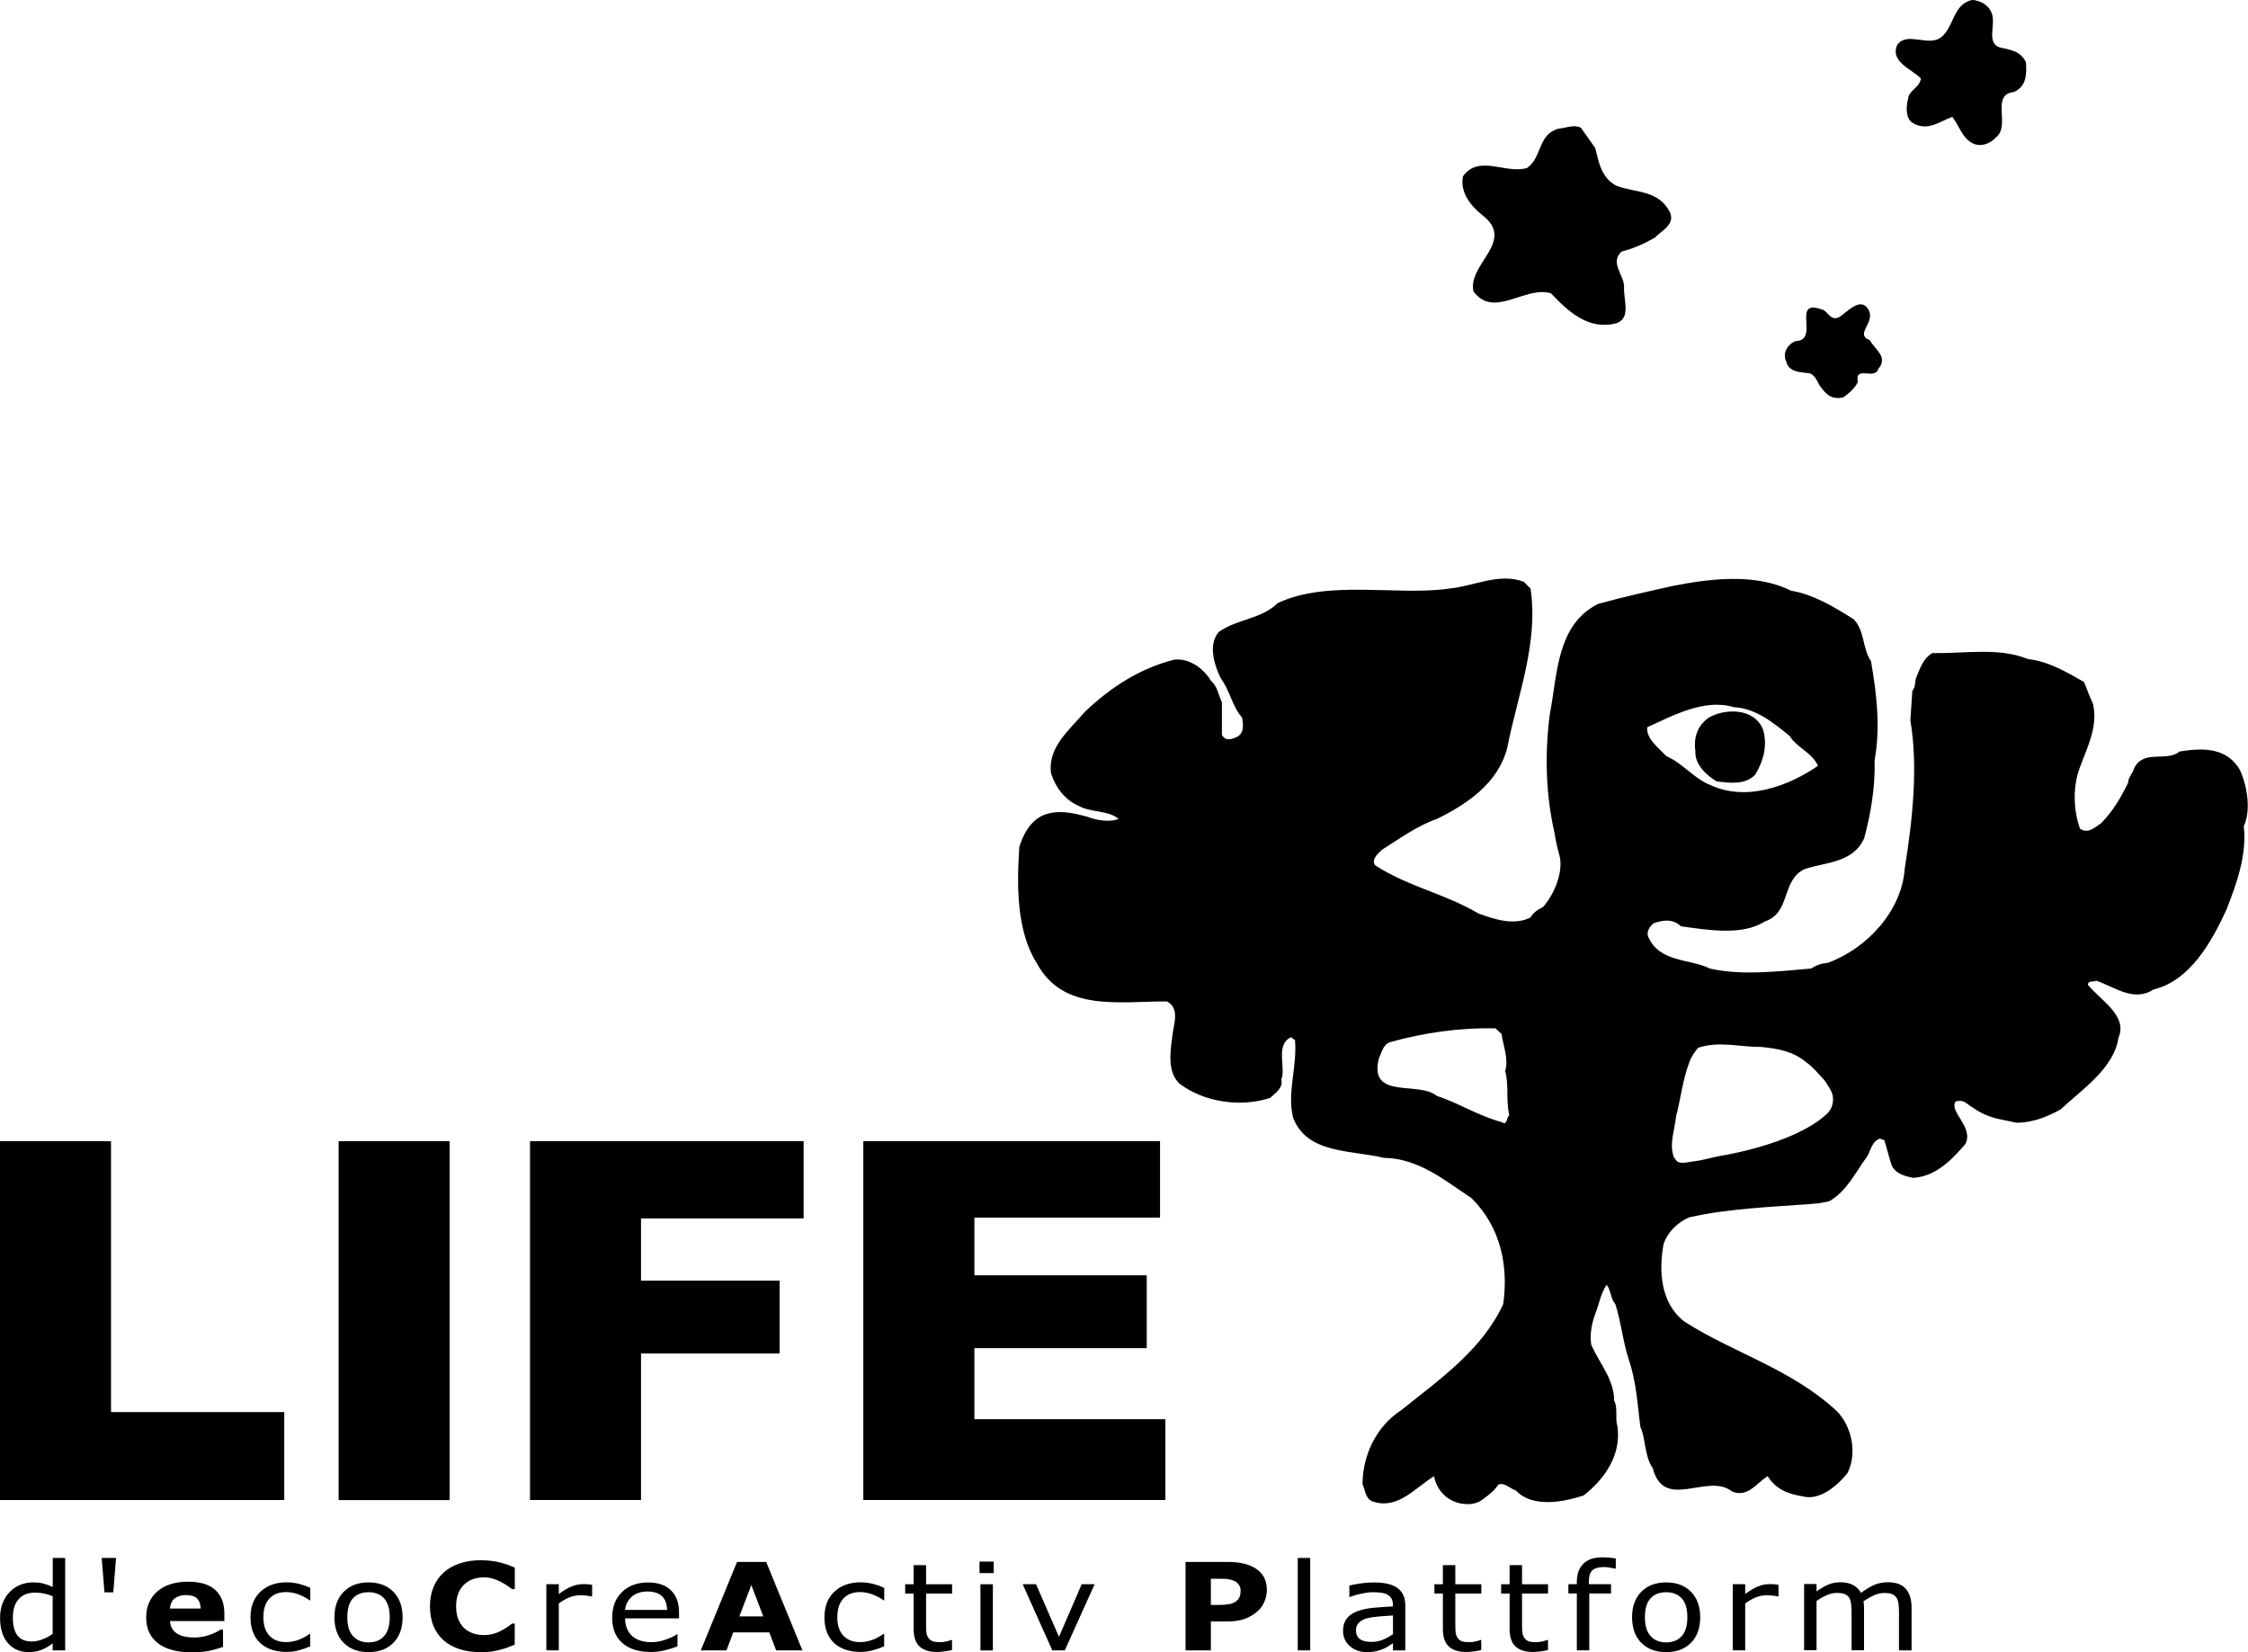 <svg xmlns="http://www.w3.org/2000/svg" id="Calque_2" viewBox="0 0 316.32 232.48"><path d="m0,160.56h15.62v38.12h24.38v12.37H0v-50.5Z"></path><path d="m47.65,160.56h15.62v50.5h-15.62v-50.5Z"></path><path d="m74.58,160.56h38.5v10.87h-22.88v8.75h19.5v10.25h-19.5v20.62h-15.62v-50.5Z"></path><path d="m121.48,160.56h41.75v10.75h-26.12v8.12h24.25v10.25h-24.25v10h26.87v11.37h-42.5v-50.5Z"></path><path d="m9.16,232.2h-1.75v-.98c-.5.39-1.03.69-1.57.91-.55.21-1.14.32-1.78.32-1.24,0-2.23-.43-2.96-1.28-.73-.85-1.09-2.04-1.09-3.55,0-.79.13-1.49.38-2.11.25-.62.59-1.14,1.02-1.57.42-.42.91-.75,1.48-.97.56-.22,1.14-.33,1.75-.33.55,0,1.03.05,1.45.16.42.11.87.27,1.33.48v-4.08h1.75v13Zm-1.75-2.3v-5.32c-.47-.19-.89-.31-1.27-.39-.37-.07-.78-.11-1.22-.11-.98,0-1.74.3-2.29.91-.55.61-.82,1.47-.82,2.59s.21,1.94.63,2.51,1.1.86,2.03.86c.5,0,1-.1,1.51-.3.51-.2.98-.45,1.42-.76Z"></path><path d="m16.33,219.2l-.39,4.84h-1.24l-.39-4.84h2.03Z"></path><path d="m31.58,228.08h-7.66c.05.75.36,1.32.93,1.72.57.4,1.42.59,2.53.59.71,0,1.39-.12,2.06-.35.66-.23,1.19-.48,1.57-.75h.37v2.42c-.75.27-1.46.47-2.13.59-.67.12-1.41.18-2.21.18-2.09,0-3.69-.42-4.8-1.27-1.11-.85-1.67-2.05-1.67-3.62s.53-2.78,1.58-3.69c1.05-.91,2.5-1.36,4.33-1.36,1.69,0,2.96.39,3.81,1.16.85.77,1.28,1.88,1.28,3.33v1.05Zm-3.34-1.75c-.02-.64-.19-1.11-.52-1.43-.33-.32-.84-.48-1.53-.48-.64,0-1.17.15-1.58.45-.41.3-.64.79-.69,1.45h4.32Z"></path><path d="m43.66,231.63c-.58.25-1.13.44-1.66.58-.52.14-1.08.21-1.67.21-.75,0-1.44-.1-2.06-.3s-1.16-.5-1.6-.9c-.45-.4-.8-.9-1.05-1.52-.25-.61-.37-1.33-.37-2.16,0-1.53.47-2.73,1.4-3.6.93-.87,2.16-1.31,3.69-1.31.59,0,1.18.08,1.75.22.57.15,1.1.33,1.57.56v1.75h-.09c-.53-.38-1.08-.66-1.65-.86-.57-.2-1.12-.3-1.66-.3-.99,0-1.77.3-2.34.9-.57.6-.86,1.48-.86,2.63s.28,1.99.84,2.6c.56.6,1.35.91,2.36.91.35,0,.71-.04,1.08-.12.36-.08.69-.19.98-.32.25-.12.49-.24.71-.37.22-.13.4-.24.53-.34h.09v1.74Z"></path><path d="m56.65,227.55c0,1.52-.43,2.71-1.3,3.59-.87.88-2.03,1.31-3.49,1.31s-2.64-.44-3.5-1.31c-.87-.87-1.3-2.07-1.3-3.59s.43-2.71,1.3-3.59c.87-.88,2.03-1.32,3.5-1.32s2.62.44,3.49,1.32c.87.88,1.3,2.08,1.3,3.59Zm-1.81,0c0-1.19-.26-2.08-.79-2.66-.53-.58-1.26-.87-2.19-.87s-1.68.29-2.21.87c-.52.58-.78,1.47-.78,2.66s.26,2.03.79,2.63c.53.6,1.26.9,2.2.9s1.66-.3,2.19-.89c.53-.59.79-1.47.79-2.64Z"></path><path d="m67.54,232.45c-1.03,0-1.97-.14-2.84-.41-.87-.28-1.62-.68-2.24-1.22-.62-.54-1.11-1.21-1.45-2.02-.34-.81-.51-1.74-.51-2.8,0-.98.16-1.88.49-2.68.33-.8.8-1.49,1.43-2.06.6-.55,1.34-.98,2.23-1.28.89-.3,1.86-.46,2.91-.46.58,0,1.11.03,1.57.09.47.06.9.14,1.29.24.41.11.79.22,1.13.35.34.13.63.25.89.36v3.02h-.41c-.17-.14-.39-.3-.66-.48-.26-.18-.56-.36-.9-.54-.34-.18-.71-.33-1.11-.45-.4-.12-.82-.18-1.27-.18-.5,0-.98.07-1.43.21-.45.14-.87.38-1.25.71-.37.32-.66.74-.89,1.26-.23.52-.34,1.16-.34,1.91s.12,1.43.37,1.95c.24.52.55.94.92,1.24.38.3.8.52,1.26.65.46.13.92.19,1.37.19s.86-.06,1.29-.17c.42-.11.82-.27,1.18-.47.3-.16.58-.33.85-.51.26-.18.47-.34.64-.47h.37v2.96c-.35.14-.68.28-.99.4s-.65.23-.99.31c-.45.12-.88.21-1.27.27-.4.06-.94.09-1.63.09Z"></path><path d="m83.32,224.61h-.09c-.26-.05-.51-.09-.75-.12-.24-.02-.53-.04-.86-.04-.53,0-1.05.11-1.55.32-.5.21-.98.49-1.44.83v6.6h-1.75v-9.31h1.75v1.38c.69-.5,1.29-.86,1.82-1.07.52-.21,1.06-.32,1.61-.32.3,0,.52,0,.65.02.13.02.34.04.61.08v1.62Z"></path><path d="m95.55,227.7h-7.59c0,.57.09,1.08.29,1.5.19.43.45.78.78,1.05.32.27.7.46,1.14.6.44.13.92.2,1.45.2.7,0,1.4-.13,2.11-.38.71-.25,1.21-.5,1.51-.74h.09v1.71c-.59.22-1.19.41-1.8.56-.61.15-1.25.23-1.93.23-1.72,0-3.06-.42-4.02-1.25-.96-.84-1.44-2.02-1.44-3.56s.46-2.73,1.39-3.63c.92-.89,2.14-1.34,3.65-1.34,1.4,0,2.47.37,3.23,1.1.76.73,1.14,1.77,1.14,3.12v.84Zm-1.69-1.19c0-.82-.24-1.46-.69-1.91-.45-.45-1.14-.68-2.06-.68s-1.67.25-2.22.74c-.55.5-.86,1.11-.94,1.85h5.91Z"></path><path d="m112.93,232.2h-3.72l-.96-2.53h-5.07l-.96,2.53h-3.61l5.1-12.44h4.1l5.1,12.44Zm-5.53-4.78l-1.68-4.41-1.68,4.41h3.36Z"></path><path d="m124.42,231.63c-.58.25-1.13.44-1.66.58-.52.14-1.08.21-1.67.21-.75,0-1.43-.1-2.06-.3s-1.16-.5-1.6-.9c-.45-.4-.8-.9-1.05-1.52-.25-.61-.37-1.33-.37-2.16,0-1.53.47-2.73,1.4-3.6.93-.87,2.16-1.31,3.69-1.31.59,0,1.18.08,1.75.22.57.15,1.1.33,1.57.56v1.75h-.09c-.53-.38-1.08-.66-1.65-.86-.57-.2-1.12-.3-1.66-.3-.99,0-1.77.3-2.34.9-.57.6-.86,1.48-.86,2.63s.28,1.99.84,2.6c.56.6,1.35.91,2.36.91.35,0,.71-.04,1.08-.12.36-.08.69-.19.98-.32.25-.12.49-.24.71-.37.22-.13.4-.24.53-.34h.09v1.74Z"></path><path d="m133.97,232.16c-.33.07-.69.14-1.08.19-.39.05-.74.08-1.05.08-1.07,0-1.88-.26-2.44-.77-.56-.51-.84-1.34-.84-2.47v-4.98h-1.19v-1.31h1.19v-2.69h1.75v2.69h3.66v1.31h-3.66v4.27c0,.49.01.87.04,1.15.02.28.11.54.26.78.14.22.33.39.57.49.24.1.61.15,1.11.15.29,0,.59-.04.9-.11.31-.08.54-.14.68-.2h.09v1.43Z"></path><path d="m139.83,221.33h-2v-1.62h2v1.62Zm-.12,10.88h-1.75v-9.31h1.75v9.31Z"></path><path d="m154.03,222.89l-4.2,9.31h-1.76l-4.17-9.31h1.88l3.23,7.41,3.2-7.41h1.82Z"></path><path d="m178.26,223.69c0,.56-.11,1.1-.33,1.63-.22.53-.53.98-.93,1.34-.55.49-1.17.86-1.85,1.11-.68.25-1.53.37-2.54.37h-2.23v4.06h-3.56v-12.44h5.88c.88,0,1.62.07,2.23.21.6.14,1.14.35,1.61.62.56.33.98.75,1.28,1.25.29.51.44,1.12.44,1.84Zm-3.69.09c0-.35-.11-.65-.32-.9-.21-.25-.46-.43-.74-.52-.37-.13-.74-.21-1.09-.22-.36-.01-.83-.02-1.42-.02h-.62v3.69h1.03c.61,0,1.11-.03,1.51-.1.4-.07.73-.2,1-.4.23-.18.4-.39.5-.63.1-.25.15-.54.15-.89Z"></path><path d="m184.36,232.2h-1.75v-13h1.75v13Z"></path><path d="m197.76,232.2h-1.75v-1.01c-.15.1-.36.23-.62.41-.26.17-.52.3-.76.4-.29.12-.62.23-1,.32-.37.09-.81.13-1.32.13-.93,0-1.72-.28-2.36-.84s-.97-1.27-.97-2.13c0-.71.17-1.28.5-1.72.33-.44.81-.79,1.43-1.03.63-.25,1.38-.42,2.26-.51.88-.09,1.82-.15,2.83-.2v-.24c0-.35-.07-.64-.21-.88-.14-.23-.34-.42-.6-.56-.25-.12-.54-.21-.89-.25-.34-.05-.71-.07-1.08-.07-.46,0-.96.06-1.52.17-.56.11-1.14.27-1.74.49h-.09v-1.6c.34-.09.83-.18,1.47-.28.64-.1,1.28-.15,1.9-.15.73,0,1.36.05,1.9.16.54.11,1.01.29,1.4.55.39.26.69.59.89,1,.2.41.31.91.31,1.51v6.34Zm-1.75-2.29v-2.62c-.53.03-1.15.08-1.86.13-.71.06-1.28.14-1.69.24-.5.12-.9.32-1.2.6-.31.27-.46.65-.46,1.12,0,.54.18.95.53,1.22.36.27.9.41,1.63.41.61,0,1.16-.11,1.66-.32.5-.21.97-.47,1.4-.78Z"></path><path d="m208.44,232.16c-.33.07-.69.14-1.08.19-.39.05-.74.08-1.05.08-1.07,0-1.88-.26-2.44-.77-.56-.51-.84-1.34-.84-2.47v-4.98h-1.19v-1.31h1.19v-2.69h1.75v2.69h3.66v1.31h-3.66v4.27c0,.49.01.87.04,1.15.02.28.11.54.26.78.14.22.33.39.57.49.24.1.61.15,1.11.15.29,0,.59-.04.9-.11.31-.08.54-.14.68-.2h.09v1.43Z"></path><path d="m217.83,232.16c-.33.07-.69.14-1.08.19-.39.05-.74.08-1.05.08-1.07,0-1.88-.26-2.44-.77-.56-.51-.84-1.34-.84-2.47v-4.98h-1.19v-1.31h1.19v-2.69h1.75v2.69h3.66v1.31h-3.66v4.27c0,.49.01.87.04,1.15.02.28.11.54.26.78.14.22.33.39.57.49.24.1.61.15,1.11.15.29,0,.59-.04.9-.11.31-.08.54-.14.68-.2h.09v1.43Z"></path><path d="m227.34,220.7h-.09c-.19-.05-.44-.09-.75-.14-.31-.05-.58-.08-.81-.08-.75,0-1.28.15-1.62.45-.34.3-.5.85-.5,1.64v.32h3.12v1.31h-3.06v8h-1.75v-8h-1.19v-1.31h1.19v-.31c0-1.12.31-1.97.92-2.57.61-.6,1.49-.9,2.65-.9.39,0,.74.02,1.05.05.31.03.6.07.86.12v1.43Z"></path><path d="m239.24,227.55c0,1.52-.44,2.71-1.3,3.59-.87.88-2.03,1.31-3.49,1.31s-2.64-.44-3.5-1.31c-.86-.87-1.3-2.07-1.3-3.59s.43-2.71,1.3-3.59c.87-.88,2.03-1.32,3.5-1.32s2.62.44,3.49,1.32c.87.88,1.3,2.08,1.3,3.59Zm-1.81,0c0-1.19-.26-2.08-.79-2.66-.53-.58-1.26-.87-2.19-.87s-1.68.29-2.21.87c-.52.58-.78,1.47-.78,2.66s.26,2.03.79,2.63c.53.6,1.26.9,2.2.9s1.66-.3,2.19-.89c.53-.59.79-1.47.79-2.64Z"></path><path d="m250.26,224.61h-.09c-.26-.05-.51-.09-.75-.12-.24-.02-.53-.04-.86-.04-.54,0-1.05.11-1.55.32-.5.21-.97.49-1.44.83v6.6h-1.75v-9.31h1.75v1.38c.69-.5,1.29-.86,1.82-1.07.53-.21,1.06-.32,1.61-.32.3,0,.52,0,.65.02.13.02.34.04.61.08v1.62Z"></path><path d="m268.96,232.2h-1.75v-5.29c0-.4-.02-.79-.06-1.16-.04-.37-.12-.67-.25-.89-.14-.24-.35-.42-.61-.55-.27-.12-.65-.18-1.15-.18s-.98.11-1.46.33c-.49.22-.97.5-1.46.83.02.13.03.28.05.45.01.17.02.34.02.5v5.95h-1.75v-5.29c0-.41-.02-.79-.06-1.17-.04-.37-.12-.66-.25-.89-.14-.24-.35-.42-.61-.54-.27-.12-.65-.18-1.15-.18s-.95.11-1.43.32c-.48.21-.96.48-1.43.81v6.93h-1.75v-9.31h1.75v1.04c.55-.4,1.09-.72,1.63-.95.54-.23,1.12-.34,1.73-.34.7,0,1.3.13,1.79.4.49.27.86.63,1.1,1.1.71-.53,1.35-.91,1.93-1.15.58-.24,1.2-.35,1.86-.35,1.14,0,1.98.31,2.52.93s.81,1.49.81,2.6v6.04Z"></path><path d="m315.25,108.44c-1.87-3.34-5.32-3.22-8.54-2.71-1.87,1.53-5.03-.34-6.39,2.32-.17.73-.9,1.36-.85,2.04-1.02,2.09-2.09,3.96-3.79,5.71-.85.57-1.87,1.58-3,.79-.96-2.66-1.02-6.05,0-8.65,1.02-2.83,2.6-5.77,1.81-8.99-.51-.96-.79-1.98-1.25-3-2.49-1.41-4.92-2.88-7.86-3.22-4.24-1.7-8.88-.74-13.46-.85-1.36.79-1.75,2.21-2.26,3.39-.28.62-.06,1.41-.57,1.92l-.28,4.19c1.13,6.5.28,14.2-.79,20.81-.4,6-5.37,11.31-10.86,13.29-.85.06-1.64.34-2.32.79-4.58.4-9.79,1.02-14.25,0-2.77-1.41-7.18-.79-8.71-4.58-.17-.62.23-1.36.85-1.81,1.19-.4,2.66-.68,3.79.45,3.79.51,8.6,1.36,11.82-.68,3.68-1.24,2.26-5.71,5.54-7.35,3-1.02,6.84-.85,8.43-4.35.91-3.34,1.58-7.24,1.47-10.97.85-4.75.28-9.39-.51-13.97-1.24-1.81-.85-4.24-2.43-5.88-2.77-1.75-5.71-3.51-8.82-4.02-4.98-2.49-11.42-1.7-16.57-.68-3.56.79-7.13,1.58-10.58,2.54-5.88,2.94-5.71,10.01-6.79,15.5-.74,5.66-.57,11.43.68,16.8.11.91.4,2.09.68,3.11.57,2.15-.62,5.32-2.32,7.24-.68.34-1.41.79-1.75,1.47-2.37,1.19-5.15.23-7.35-.57-4.64-2.77-9.96-3.79-14.54-6.79-.51-.85.34-1.53.96-2.15,2.49-1.58,4.98-3.39,7.75-4.36,4.3-2.09,8.65-5.09,9.9-10.01,1.47-7.47,4.41-14.71,3.28-22.4l-.96-.96c-3.51-1.3-6.96.62-10.46.96-7.24,1.07-17.03-1.3-24.15,2.04-2.38,2.32-5.71,2.21-8.31,4.07-1.53,1.81-.62,4.64.28,6.5,1.3,1.75,1.58,3.9,3,5.54.17.9.34,2.15-.68,2.71-.74.34-1.64.68-2.15-.28v-4.58c-.51-1.02-.62-2.26-1.53-3-1.02-1.75-3.05-3.22-5.15-3-4.75,1.19-8.88,3.79-12.61,7.35-2.15,2.54-5.26,4.98-4.75,8.65.57,1.87,1.92,3.73,3.79,4.53,1.75,1.02,4.19.62,5.71,1.87-1.19.51-3.05.23-4.36-.28-2.26-.62-4.41-1.08-6.5-.11-1.75.96-2.6,2.71-3.11,4.36-.34,5.2-.45,11.71,2.43,16.29,3.68,6.9,11.43,5.43,18.33,5.43,1.87.96.96,3.17.79,4.75-.28,2.15-.79,5.09.96,6.79,3.45,2.66,8.65,3.39,12.78,2.04.74-.68,1.87-1.41,1.58-2.6.68-1.7-.9-4.86,1.36-5.94l.56.4c.34,3.62-1.13,7.35-.28,10.86,1.92,5.2,8.2,4.58,12.78,5.71,4.87.06,8.48,3.11,12.33,5.66,4.02,3.96,5.26,9.39,4.47,14.93-3,6.45-8.88,10.52-14.37,14.93-3.39,2.21-5.37,6.11-5.43,10.35.4.9.4,2.26,1.64,2.54,3.39,1.02,5.77-1.98,8.43-3.62.23,1.25.96,2.49,2.15,3.22,1.19.74,3.05,1.02,4.35.28.91-.62,1.98-1.41,2.55-2.32.9-.34,1.64.57,2.49.85,2.26,2.43,6.62,1.64,9.5.68,3-2.32,5.37-5.77,4.75-9.79-.34-1.13.11-2.54-.45-3.56,0-3-2.04-5.15-3.22-7.86-.23-1.41.06-2.94.51-4.19.57-1.41.79-2.94,1.64-4.24.68.79.51,1.92,1.24,2.71.85,2.71,1.02,5.09,1.87,7.75,1.07,3.11,1.24,6.28,1.64,9.5.79,1.7.56,4.13,1.75,5.83,1.58,6.16,7.75.57,11.14,3.28,2.21.96,3.56-1.25,5.03-2.15,1.13,1.81,2.77,2.49,4.86,2.83,2.37.68,4.86-1.36,6.39-3.28,1.36-2.77.62-6.45-1.47-8.65-6.45-6-14.42-8.14-21.44-12.61-3.39-2.54-3.68-7.07-3-10.86.51-1.7,2.04-3.22,3.68-3.85,5.43-1.24,11.82-1.47,17.08-1.87,1.64-.11,2.14-.32,2.6-.4,2.49-1.47,3.6-3.97,5.3-6.29.57-.95.64-2.06,1.77-2.51l.64.21c.34,1.02.62,2.25.95,3.27.4,1.41,1.92,1.81,3.11,2.04,3.17-.17,5.43-2.54,7.35-4.75,1.24-2.37-2.37-4.58-1.36-6,1.24-.28,1.29.21,2.54.96,2.28,1.55,3.96,1.53,6,2.04,2.32,0,4.36-.85,6.22-1.87,2.88-2.71,7.52-5.77,8.14-10.07,1.36-3.11-2.49-5.26-4.3-7.47.06-.68.79-.34,1.19-.57,2.54.85,5.26,3.05,8.03,1.24,5.2-1.24,8.26-6.84,10.29-11.26,1.41-3.62,2.88-7.64,2.43-11.71,1.02-2.26.51-5.54-.51-7.86Zm-103.96,49.43c-3.22-.85-6-2.66-9.11-3.68-2.6-2.15-9.67.62-8.14-5.32.4-.79.57-1.98,1.64-2.26,4.64-1.3,9.73-2.04,14.76-1.92l.85.79c.23,1.7,1.02,3.51.51,5.2.57,2.26.06,3.9.57,6.22-.4.34-.28,1.58-1.08.96Zm20.48-55.54c3.73-1.7,8.09-4.07,12.22-2.83,3.11.17,5.49,2.15,7.86,4.07.91,1.58,3.17,2.32,3.96,4.19-4.24,2.88-10.07,5.03-15.1,2.71-2.26-.85-3.96-3.11-6.22-4.07-1.36-1.41-2.83-2.49-2.71-4.07Zm26.06,53.11c-.11.35-.11.46-.55,1.07-3.97,3.98-13.02,5.78-15.32,6.14-1.91.39-2.28.6-4.01.8-2.12.46-2.02-.22-2.42-.62-.68-1.92.1-3.68.32-5.81.68-2.55.89-4.99,1.87-7.59.28-.81.73-1.4,1.24-2.02,3-.96,5.66-.11,8.82-.11,2.38.23,4.53.61,6.34,2.13.95.67,1.52,1.38,2.65,2.62.64,1.06,1.45,1.84,1.06,3.39Z"></path><path d="m241.56,109.94c1.92.23,4.02.51,5.43-.96,1.19-1.98,1.75-4.19,1.07-6.39-1.24-3-5.32-2.94-7.58-1.64-1.58,1.07-2.21,2.77-1.92,4.75-.11,1.87,1.64,3.45,3,4.24Z"></path><path d="m270.3,11.05c-.21,1.33-1.68,1.61-1.82,2.87-.28,1.12-.35,2.73.63,3.36,2.1,1.26,3.71-.14,5.6-.84,1.05,1.33,1.4,3.15,3.15,3.85,1.12.35,2.24-.14,3.01-.98,2.1-1.61-.84-6.02,2.52-6.37,1.75-.77,1.82-2.52,1.68-4.2-.77-1.54-2.03-1.68-3.5-2.03-2.24-.49-.63-3.36-1.33-4.9-.42-1.12-1.61-1.75-2.73-1.82-2.52.56-2.52,3.29-3.99,4.9-1.82,2.1-5.11-.7-6.58,1.47-.98,2.38,2.1,3.36,3.36,4.69Z"></path><path d="m208.52,30.22c4.9,3.71-2.03,6.86-1.19,10.77,2.87,3.92,7.28-.84,10.91.28,2.45,2.59,5.32,5.25,9.24,4.2,2.1-.77.91-3.36,1.05-5.18-.07-1.68-2.03-3.36-.35-4.9,1.68-.42,3.22-1.12,4.69-1.96.91-.98,3.01-1.89,2.03-3.71-1.61-3.01-4.83-2.59-7.42-3.57-2.17-1.12-2.52-3.36-3.01-5.32l-2.03-2.87c-1.05-.49-2.1.07-3.15.14-2.94.84-2.24,3.99-4.41,5.53-3.01.91-6.79-1.96-9.03,1.19-.42,2.1.98,4.06,2.66,5.39Z"></path><path d="m254.7,52.54c.7.28.98,1.05,1.33,1.68.84,1.19,1.68,2.1,3.36,1.68.77-.56,1.68-1.33,2.03-2.17-.49-2.38,2.45-.21,2.87-1.82,1.47-1.68-.49-2.73-1.19-4.06-2.17-.77.77-2.45-.14-4.2-1.12-2.1-3.08.35-4.2.98-1.26.63-1.61-1.05-2.52-1.12-4.2-1.47-.14,4.41-3.57,4.48-1.12.42-1.89,1.68-1.33,2.87.42,1.61,2.1,1.47,3.36,1.68Z"></path></svg>